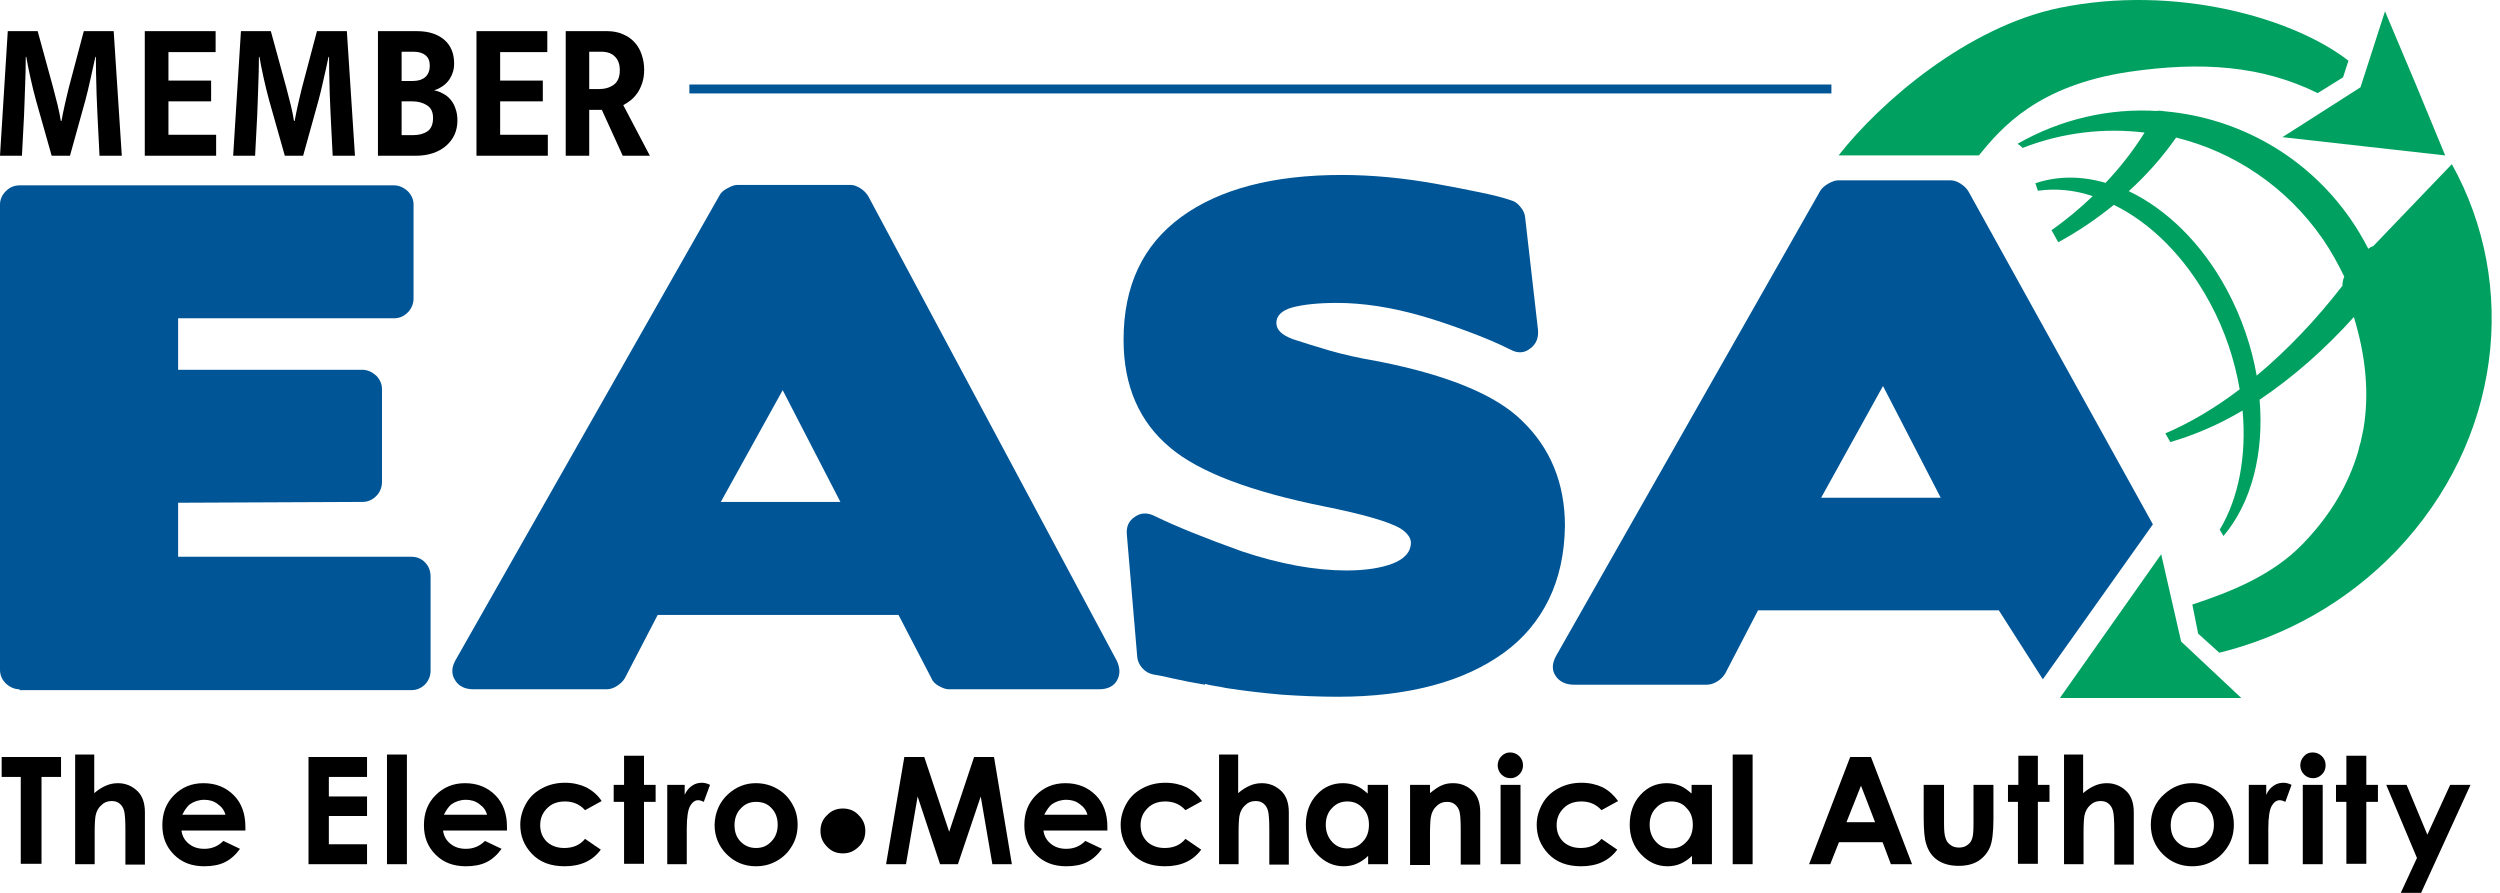 <svg width="280" height="100" viewBox="0 0 280 100" fill="none" xmlns="http://www.w3.org/2000/svg">
  <path d="M0.233 84.785H6.836V87.018H4.65V96.743H2.325V87.018H0.186V84.785H0.233ZM8.371 84.505H10.556V88.833C10.975 88.46 11.44 88.181 11.858 87.995C12.277 87.809 12.742 87.716 13.207 87.716C14.091 87.716 14.835 88.042 15.439 88.647C15.951 89.158 16.23 89.949 16.23 90.973V96.836H14.044V92.927C14.044 91.904 13.998 91.206 13.905 90.834C13.812 90.461 13.626 90.182 13.393 89.996C13.161 89.81 12.882 89.717 12.51 89.717C12.044 89.717 11.672 89.856 11.347 90.182C11.021 90.461 10.789 90.88 10.696 91.392C10.649 91.671 10.603 92.276 10.603 93.207V96.789H8.417V84.505H8.371ZM27.484 93.02H20.322C20.415 93.672 20.694 94.137 21.159 94.509C21.624 94.882 22.182 95.068 22.88 95.068C23.717 95.068 24.415 94.789 25.019 94.184L26.879 95.068C26.414 95.719 25.856 96.231 25.205 96.557C24.554 96.882 23.764 97.022 22.88 97.022C21.485 97.022 20.369 96.603 19.485 95.719C18.602 94.835 18.183 93.765 18.183 92.416C18.183 91.066 18.602 89.949 19.485 89.065C20.369 88.181 21.438 87.716 22.787 87.716C24.182 87.716 25.298 88.181 26.182 89.065C27.065 89.949 27.484 91.159 27.484 92.602V93.02ZM25.252 91.252C25.112 90.74 24.833 90.368 24.368 90.043C23.95 89.717 23.438 89.577 22.88 89.577C22.275 89.577 21.717 89.763 21.252 90.089C20.973 90.322 20.694 90.694 20.415 91.252H25.252ZM34.553 84.785H41.109V87.018H36.831V89.205H41.109V91.392H36.831V94.556H41.109V96.789H34.553V84.785ZM43.342 84.505H45.574V96.789H43.342V84.505ZM56.781 93.02H49.62C49.713 93.672 49.992 94.137 50.457 94.509C50.922 94.882 51.48 95.068 52.178 95.068C53.014 95.068 53.712 94.789 54.317 94.184L56.177 95.068C55.712 95.719 55.154 96.231 54.503 96.557C53.852 96.882 53.061 97.022 52.178 97.022C50.782 97.022 49.666 96.603 48.783 95.719C47.899 94.835 47.481 93.765 47.481 92.416C47.481 91.066 47.899 89.949 48.783 89.065C49.666 88.181 50.736 87.716 52.084 87.716C53.48 87.716 54.596 88.181 55.479 89.065C56.363 89.949 56.781 91.159 56.781 92.602V93.02ZM54.549 91.252C54.41 90.74 54.131 90.368 53.666 90.043C53.247 89.717 52.736 89.577 52.178 89.577C51.573 89.577 51.015 89.763 50.55 90.089C50.271 90.322 49.992 90.694 49.713 91.252H54.549ZM67.384 89.717L65.524 90.74C65.199 90.368 64.827 90.136 64.501 89.996C64.175 89.856 63.757 89.763 63.292 89.763C62.455 89.763 61.804 89.996 61.292 90.508C60.781 91.02 60.502 91.624 60.502 92.416C60.502 93.16 60.734 93.765 61.246 94.277C61.757 94.742 62.408 94.975 63.199 94.975C64.175 94.975 64.966 94.649 65.524 93.951L67.291 95.161C66.361 96.417 65.013 97.022 63.245 97.022C61.664 97.022 60.455 96.557 59.572 95.626C58.688 94.695 58.27 93.625 58.27 92.369C58.27 91.531 58.502 90.74 58.921 89.996C59.339 89.251 59.944 88.693 60.734 88.274C61.525 87.856 62.362 87.669 63.292 87.669C64.175 87.669 64.966 87.856 65.664 88.181C66.361 88.553 66.966 89.065 67.384 89.717ZM69.895 84.645H72.128V87.902H73.43V89.81H72.128V96.743H69.895V89.81H68.733V87.902H69.895V84.645ZM74.778 87.902H76.685V89.019C76.871 88.6 77.15 88.228 77.522 87.995C77.848 87.763 78.22 87.669 78.638 87.669C78.917 87.669 79.243 87.763 79.522 87.902L78.824 89.81C78.545 89.67 78.359 89.624 78.173 89.624C77.848 89.624 77.522 89.856 77.29 90.275C77.057 90.694 76.918 91.531 76.918 92.788V93.207V96.789H74.732V87.902H74.778ZM81.568 88.926C82.452 88.135 83.475 87.716 84.637 87.716C85.474 87.716 86.265 87.902 87.009 88.321C87.753 88.74 88.311 89.298 88.73 90.043C89.148 90.74 89.334 91.531 89.334 92.369C89.334 93.207 89.148 93.998 88.73 94.695C88.311 95.44 87.753 95.998 87.009 96.417C86.265 96.836 85.521 97.022 84.637 97.022C83.382 97.022 82.266 96.557 81.382 95.673C80.498 94.789 80.033 93.672 80.033 92.369C80.08 90.973 80.591 89.81 81.568 88.926ZM84.684 89.81C83.986 89.81 83.428 90.043 82.963 90.554C82.498 91.02 82.266 91.671 82.266 92.416C82.266 93.207 82.498 93.811 82.963 94.277C83.428 94.742 83.986 94.975 84.684 94.975C85.381 94.975 85.939 94.742 86.404 94.23C86.869 93.765 87.102 93.114 87.102 92.369C87.102 91.624 86.869 90.973 86.404 90.508C85.986 90.043 85.428 89.81 84.684 89.81Z" fill="black"/>
  <path d="M94.403 90.554C95.101 90.554 95.705 90.787 96.171 91.299C96.682 91.811 96.915 92.369 96.915 93.067C96.915 93.765 96.682 94.37 96.171 94.835C95.659 95.347 95.101 95.579 94.403 95.579C93.706 95.579 93.101 95.347 92.636 94.835C92.125 94.323 91.892 93.765 91.892 93.067C91.892 92.369 92.125 91.764 92.636 91.299C93.101 90.787 93.706 90.554 94.403 90.554Z" fill="black"/>
  <path d="M101.285 84.784H103.518L106.308 93.16L109.098 84.784H111.33L113.33 96.789H111.144L109.842 89.205L107.284 96.789H105.285L102.774 89.205L101.471 96.789H99.239L101.285 84.784ZM124.026 93.02H116.864C116.957 93.672 117.236 94.137 117.701 94.509C118.166 94.882 118.724 95.068 119.422 95.068C120.259 95.068 120.957 94.789 121.561 94.184L123.421 95.068C122.956 95.719 122.398 96.231 121.747 96.557C121.096 96.882 120.306 97.022 119.422 97.022C118.027 97.022 116.911 96.603 116.027 95.719C115.144 94.835 114.725 93.765 114.725 92.415C114.725 91.066 115.144 89.949 116.027 89.065C116.911 88.181 117.98 87.716 119.329 87.716C120.724 87.716 121.84 88.181 122.724 89.065C123.607 89.949 124.026 91.159 124.026 92.602V93.02ZM121.794 91.252C121.654 90.74 121.375 90.368 120.91 90.043C120.492 89.717 119.98 89.577 119.422 89.577C118.817 89.577 118.259 89.763 117.794 90.089C117.515 90.322 117.236 90.694 116.957 91.252H121.794ZM134.629 89.717L132.769 90.74C132.443 90.368 132.071 90.135 131.746 89.996C131.42 89.856 131.001 89.763 130.536 89.763C129.699 89.763 129.048 89.996 128.537 90.508C128.025 91.02 127.746 91.624 127.746 92.415C127.746 93.16 127.979 93.765 128.49 94.277C129.002 94.742 129.653 94.975 130.443 94.975C131.42 94.975 132.211 94.649 132.769 93.951L134.536 95.161C133.606 96.417 132.257 97.022 130.49 97.022C128.909 97.022 127.7 96.557 126.816 95.626C125.933 94.695 125.514 93.625 125.514 92.369C125.514 91.531 125.747 90.74 126.165 89.996C126.584 89.251 127.188 88.693 127.979 88.274C128.769 87.856 129.606 87.669 130.536 87.669C131.42 87.669 132.211 87.856 132.908 88.181C133.606 88.553 134.164 89.065 134.629 89.717ZM136.489 84.505H138.675V88.833C139.093 88.46 139.558 88.181 139.977 87.995C140.395 87.809 140.86 87.716 141.325 87.716C142.209 87.716 142.953 88.042 143.558 88.647C144.069 89.158 144.348 89.949 144.348 90.973V96.836H142.162V92.927C142.162 91.904 142.116 91.206 142.023 90.834C141.93 90.461 141.744 90.182 141.511 89.996C141.279 89.81 141 89.717 140.628 89.717C140.163 89.717 139.791 89.856 139.465 90.182C139.14 90.461 138.907 90.88 138.814 91.392C138.768 91.671 138.721 92.276 138.721 93.207V96.789H136.535V84.505H136.489ZM153.23 87.902H155.463V96.789H153.23V95.859C152.812 96.278 152.347 96.557 151.928 96.743C151.51 96.929 150.998 97.022 150.487 97.022C149.324 97.022 148.347 96.557 147.51 95.673C146.673 94.789 146.255 93.672 146.255 92.369C146.255 91.02 146.673 89.856 147.464 89.019C148.254 88.135 149.278 87.716 150.394 87.716C150.905 87.716 151.417 87.809 151.882 87.995C152.347 88.181 152.765 88.507 153.184 88.879V87.902H153.23ZM150.905 89.763C150.208 89.763 149.65 89.996 149.185 90.508C148.719 90.973 148.487 91.624 148.487 92.369C148.487 93.114 148.719 93.765 149.185 94.277C149.65 94.789 150.208 95.021 150.905 95.021C151.603 95.021 152.161 94.789 152.626 94.277C153.091 93.811 153.323 93.16 153.323 92.369C153.323 91.578 153.091 90.973 152.626 90.508C152.161 89.996 151.603 89.763 150.905 89.763ZM157.927 87.902H160.159V88.833C160.671 88.414 161.136 88.088 161.508 87.949C161.927 87.763 162.345 87.716 162.764 87.716C163.647 87.716 164.391 88.042 164.996 88.647C165.507 89.158 165.786 89.949 165.786 90.973V96.836H163.601V92.974C163.601 91.904 163.554 91.206 163.461 90.88C163.368 90.554 163.182 90.275 162.95 90.089C162.717 89.903 162.438 89.81 162.066 89.81C161.601 89.81 161.229 89.949 160.904 90.275C160.578 90.554 160.345 90.973 160.252 91.531C160.206 91.811 160.159 92.415 160.159 93.346V96.882H157.927V87.902ZM169.135 84.273C169.507 84.273 169.879 84.412 170.158 84.692C170.437 84.971 170.576 85.296 170.576 85.715C170.576 86.134 170.437 86.46 170.158 86.739C169.879 87.018 169.553 87.158 169.181 87.158C168.763 87.158 168.437 87.018 168.158 86.739C167.879 86.46 167.74 86.087 167.74 85.715C167.74 85.343 167.879 84.971 168.158 84.692C168.437 84.412 168.763 84.273 169.135 84.273ZM168.065 87.902H170.297V96.789H168.065V87.902ZM181.226 89.717L179.366 90.74C179.04 90.368 178.668 90.135 178.343 89.996C178.017 89.856 177.598 89.763 177.133 89.763C176.296 89.763 175.645 89.996 175.134 90.508C174.622 91.02 174.343 91.624 174.343 92.415C174.343 93.16 174.576 93.765 175.087 94.277C175.599 94.742 176.25 94.975 177.04 94.975C178.017 94.975 178.808 94.649 179.366 93.951L181.133 95.161C180.203 96.417 178.854 97.022 177.087 97.022C175.506 97.022 174.297 96.557 173.413 95.626C172.53 94.695 172.111 93.625 172.111 92.369C172.111 91.531 172.343 90.74 172.762 89.996C173.181 89.251 173.785 88.693 174.576 88.274C175.366 87.856 176.203 87.669 177.133 87.669C178.017 87.669 178.808 87.856 179.505 88.181C180.203 88.553 180.761 89.065 181.226 89.717ZM189.503 87.902H191.736V96.789H189.503V95.859C189.085 96.278 188.62 96.557 188.201 96.743C187.783 96.929 187.271 97.022 186.76 97.022C185.597 97.022 184.621 96.557 183.783 95.673C182.946 94.789 182.528 93.672 182.528 92.369C182.528 91.02 182.946 89.856 183.737 89.019C184.528 88.135 185.551 87.716 186.667 87.716C187.178 87.716 187.69 87.809 188.155 87.995C188.62 88.181 189.038 88.507 189.457 88.879V87.902H189.503ZM187.178 89.763C186.481 89.763 185.923 89.996 185.458 90.508C184.993 90.973 184.76 91.624 184.76 92.369C184.76 93.114 184.993 93.765 185.458 94.277C185.923 94.789 186.481 95.021 187.178 95.021C187.876 95.021 188.434 94.789 188.899 94.277C189.364 93.811 189.596 93.16 189.596 92.369C189.596 91.578 189.364 90.973 188.899 90.508C188.48 89.996 187.876 89.763 187.178 89.763ZM194.061 84.505H196.293V96.789H194.061V84.505ZM207.221 84.784H209.547L214.151 96.789H211.779L210.849 94.323H205.966L204.989 96.789H202.618L207.221 84.784ZM208.431 87.995L206.803 92.09H210.012L208.431 87.995ZM215.499 87.902H217.731V92.183C217.731 93.02 217.778 93.579 217.917 93.904C218.01 94.23 218.196 94.463 218.475 94.649C218.708 94.835 219.034 94.928 219.406 94.928C219.778 94.928 220.103 94.835 220.336 94.649C220.615 94.463 220.801 94.23 220.894 93.858C220.987 93.625 221.033 93.067 221.033 92.229V87.902H223.265V91.671C223.265 93.207 223.126 94.277 222.893 94.835C222.614 95.533 222.149 96.045 221.591 96.417C220.987 96.789 220.289 96.975 219.359 96.975C218.382 96.975 217.592 96.743 216.987 96.324C216.383 95.905 215.964 95.3 215.732 94.509C215.546 93.951 215.453 92.974 215.453 91.578V87.902H215.499ZM226.009 84.645H228.241V87.902H229.543V89.81H228.241V96.743H226.009V89.81H224.893V87.902H226.056V84.645H226.009ZM231.125 84.505H233.31V88.833C233.729 88.46 234.194 88.181 234.612 87.995C235.031 87.809 235.496 87.716 235.961 87.716C236.845 87.716 237.589 88.042 238.193 88.647C238.705 89.158 238.984 89.949 238.984 90.973V96.836H236.798V92.927C236.798 91.904 236.752 91.206 236.658 90.834C236.565 90.461 236.379 90.182 236.147 89.996C235.914 89.81 235.635 89.717 235.263 89.717C234.798 89.717 234.426 89.856 234.101 90.182C233.775 90.461 233.543 90.88 233.45 91.392C233.403 91.671 233.357 92.276 233.357 93.207V96.789H231.171V84.505H231.125ZM242.425 88.926C243.309 88.135 244.332 87.716 245.494 87.716C246.331 87.716 247.122 87.902 247.866 88.321C248.61 88.74 249.168 89.298 249.587 90.043C250.005 90.74 250.191 91.531 250.191 92.369C250.191 93.207 250.005 93.998 249.587 94.695C249.168 95.394 248.61 95.998 247.866 96.417C247.168 96.836 246.378 97.022 245.494 97.022C244.239 97.022 243.123 96.557 242.239 95.673C241.355 94.789 240.89 93.672 240.89 92.369C240.89 90.973 241.402 89.81 242.425 88.926ZM245.541 89.81C244.843 89.81 244.285 90.043 243.82 90.554C243.355 91.02 243.123 91.671 243.123 92.415C243.123 93.207 243.355 93.811 243.82 94.277C244.285 94.742 244.843 94.975 245.541 94.975C246.238 94.975 246.796 94.742 247.261 94.23C247.726 93.765 247.959 93.114 247.959 92.369C247.959 91.624 247.726 90.973 247.261 90.508C246.796 90.043 246.238 89.81 245.541 89.81ZM251.912 87.902H253.818V89.019C254.004 88.6 254.284 88.228 254.656 87.995C254.981 87.763 255.353 87.669 255.772 87.669C256.051 87.669 256.376 87.763 256.655 87.902L255.958 89.81C255.679 89.67 255.493 89.624 255.307 89.624C254.981 89.624 254.656 89.856 254.423 90.275C254.191 90.694 254.051 91.531 254.051 92.788V93.207V96.789H251.865V87.902H251.912ZM259.027 84.273C259.399 84.273 259.771 84.412 260.05 84.692C260.329 84.971 260.469 85.296 260.469 85.715C260.469 86.134 260.329 86.46 260.05 86.739C259.771 87.018 259.445 87.158 259.073 87.158C258.655 87.158 258.329 87.018 258.05 86.739C257.771 86.46 257.632 86.087 257.632 85.715C257.632 85.343 257.771 84.971 258.05 84.692C258.283 84.412 258.608 84.273 259.027 84.273ZM257.911 87.902H260.143V96.789H257.911V87.902ZM262.794 84.645H265.026V87.902H266.328V89.81H265.026V96.743H262.794V89.81H261.631V87.902H262.794V84.645ZM267.258 87.902H269.537L271.862 93.486L274.42 87.902H276.698L271.164 100H268.886L270.699 96.091L267.258 87.902Z" fill="black"/>
  <path d="M2.186 77.2C1.628 77.2 1.116 76.967 0.651 76.549C0.233 76.13 0 75.618 0 75.013V22.899C0 22.341 0.233 21.829 0.651 21.41C1.07 20.991 1.581 20.759 2.186 20.759H44.132C44.69 20.759 45.202 20.991 45.667 21.41C46.085 21.829 46.318 22.341 46.318 22.899V33.415C46.318 34.02 46.085 34.578 45.667 34.997C45.248 35.416 44.737 35.648 44.132 35.648H19.95V41.418H40.598C41.156 41.418 41.668 41.651 42.133 42.069C42.551 42.488 42.784 43 42.784 43.605V53.981C42.784 54.586 42.551 55.145 42.133 55.563C41.714 55.982 41.203 56.215 40.598 56.215L19.95 56.308V62.357H46.085C46.69 62.357 47.248 62.59 47.62 63.008C48.039 63.427 48.225 63.985 48.225 64.59V75.106C48.225 75.665 48.039 76.176 47.62 76.642C47.202 77.061 46.69 77.293 46.085 77.293H2.186V77.2Z" fill="#005596"/>
  <path d="M106.262 77.2C105.936 77.2 105.564 77.061 105.146 76.828C104.727 76.595 104.448 76.316 104.309 75.944L100.635 68.871H73.662L69.989 75.944C69.803 76.27 69.524 76.549 69.105 76.828C68.733 77.061 68.361 77.2 67.942 77.2H53.061C52.085 77.2 51.387 76.874 50.968 76.177C50.55 75.525 50.55 74.781 51.015 73.943L80.591 21.875C80.731 21.596 81.01 21.317 81.475 21.084C81.894 20.852 82.266 20.712 82.545 20.712H95.287C95.612 20.712 95.984 20.852 96.356 21.084C96.728 21.317 97.007 21.596 97.24 21.968L125.096 74.036C125.468 74.874 125.468 75.572 125.096 76.223C124.724 76.874 124.026 77.2 123.096 77.2H106.262ZM80.731 56.215H94.124L87.66 43.698L80.731 56.215Z" fill="#005596"/>
  <path d="M173.46 67.149C172.297 69.522 170.623 71.523 168.437 73.105C166.252 74.687 163.601 75.944 160.439 76.781C157.277 77.619 153.742 78.037 149.836 78.037C147.743 78.037 145.651 77.945 143.558 77.805C141.465 77.619 139.419 77.386 137.326 77.06C136.861 76.967 136.443 76.874 136.071 76.828C135.699 76.781 135.327 76.688 134.955 76.595V76.688C133.56 76.456 132.397 76.223 131.374 75.99C130.397 75.757 129.653 75.618 129.095 75.525C128.677 75.432 128.258 75.199 127.933 74.827C127.607 74.455 127.421 74.036 127.374 73.617L126.212 59.937C126.119 59.007 126.398 58.355 127.095 57.89C127.747 57.425 128.491 57.378 129.328 57.797C131.699 58.96 134.955 60.263 139.093 61.752C143.418 63.194 147.325 63.892 150.812 63.892C152.952 63.892 154.719 63.613 156.021 63.101C157.323 62.589 158.021 61.798 158.021 60.775C158.021 60.263 157.649 59.705 156.858 59.193C155.602 58.448 152.766 57.611 148.348 56.727C140.024 55.051 134.304 52.864 131.095 50.166C127.607 47.281 125.84 43.233 125.84 38.068C125.84 32.019 127.979 27.459 132.304 24.295C136.582 21.177 142.581 19.595 150.254 19.595C153.603 19.595 157.184 19.921 160.997 20.619C162.81 20.945 164.438 21.27 165.787 21.549C167.135 21.829 168.298 22.108 169.228 22.434C169.6 22.527 169.972 22.759 170.251 23.131C170.577 23.504 170.763 23.876 170.809 24.295L172.251 36.905C172.344 37.835 172.065 38.533 171.367 39.045C170.716 39.557 169.972 39.603 169.135 39.138C167.647 38.394 166.066 37.742 164.438 37.137C162.81 36.532 161.09 35.927 159.323 35.416C155.788 34.392 152.58 33.927 149.743 33.927C147.604 33.927 145.93 34.113 144.72 34.438C143.558 34.764 142.953 35.369 142.953 36.16C142.953 36.951 143.558 37.51 144.767 37.975C145.883 38.347 147.232 38.766 148.813 39.231C150.394 39.696 152.254 40.115 154.44 40.487C162.206 42.023 167.554 44.256 170.437 47.095C173.646 50.166 175.274 54.121 175.274 58.913C175.227 62.031 174.622 64.776 173.46 67.149Z" fill="#005596"/>
  <path d="M241.123 58.727L220.475 21.456C220.289 21.131 220.01 20.852 219.592 20.572C219.22 20.34 218.848 20.2 218.522 20.2H205.827C205.548 20.2 205.176 20.34 204.757 20.572C204.338 20.805 204.059 21.084 203.873 21.363L174.297 73.431C173.832 74.269 173.785 75.013 174.204 75.665C174.622 76.316 175.32 76.688 176.297 76.688H191.178C191.55 76.688 191.968 76.549 192.34 76.316C192.712 76.083 192.991 75.804 193.224 75.432L196.898 68.359H223.87L228.8 76.083L241.123 58.727ZM203.966 55.749L210.896 43.233L217.36 55.749H203.966Z" fill="#005596"/>
  <path d="M262.422 8.661L263.026 6.799C256.934 2.053 243.727 -1.809 230.613 0.89C220.336 3.03 210.616 11.406 205.919 17.408H221.638C224.195 14.244 228.241 9.591 238.379 8.056C246.61 6.846 253.353 7.358 259.585 10.429L262.422 8.661Z" fill="#00A160"/>
  <path d="M274.606 18.386L265.817 27.552C265.817 27.552 265.398 27.692 265.259 27.878C264.654 26.715 264.003 25.598 263.259 24.528C258.283 17.362 250.61 13.221 242.565 12.476C242.565 12.476 241.635 12.337 241.588 12.43C236.287 12.104 230.846 13.314 225.963 16.106C226.195 16.245 226.381 16.385 226.521 16.571C230.939 14.849 235.636 14.291 240.193 14.849C238.938 16.85 237.496 18.711 235.822 20.48C233.125 19.689 230.427 19.689 227.963 20.526L228.242 21.363C230.241 21.084 232.334 21.27 234.38 21.968C232.939 23.364 231.404 24.621 229.776 25.784L230.52 27.133C232.752 25.924 234.799 24.528 236.752 22.946C240.844 24.946 244.704 28.715 247.494 33.88C249.215 37.044 250.284 40.348 250.843 43.605C248.145 45.653 245.355 47.328 242.518 48.537L243.076 49.514C245.774 48.724 248.517 47.56 251.168 45.978C251.633 51.004 250.75 55.75 248.61 59.332L249.029 60.03C252.191 56.308 253.586 50.724 253.075 44.768C256.749 42.302 260.329 39.185 263.631 35.509C264.933 39.743 265.398 43.977 264.701 48.072C264.608 48.491 264.515 48.956 264.422 49.375C264.422 49.468 264.375 49.608 264.329 49.701C264.236 50.026 264.189 50.306 264.096 50.631C263.027 54.214 261.073 57.657 257.911 60.914C254.47 64.497 249.633 66.359 245.541 67.708L246.192 70.965L248.564 73.106C255.911 71.291 262.841 67.475 268.375 61.706C280.187 49.328 282.14 31.926 274.606 18.386ZM262.375 31.973C259.399 35.834 256.144 39.231 252.749 42.07C252.191 38.859 251.075 35.555 249.401 32.438C246.564 27.18 242.611 23.411 238.426 21.41C240.426 19.595 242.193 17.595 243.727 15.408C250.145 16.99 256.051 20.852 260.143 26.761C261.073 28.11 261.864 29.553 262.562 30.995C262.515 30.995 262.282 31.786 262.375 31.973Z" fill="#00A160"/>
  <path d="M244.285 71.849L242.053 62.078L230.706 78.177H251.028L244.285 71.849Z" fill="#00A160"/>
  <path d="M264.375 9.777L255.632 15.361L264.747 16.385L273.862 17.408L270.514 9.312L267.119 1.262L264.375 9.777Z" fill="#00A160"/>
  <path d="M0.871 3.488H4.218L5.96 9.845C6.037 10.125 6.114 10.428 6.192 10.753C6.282 11.078 6.366 11.403 6.443 11.727C6.521 12.052 6.592 12.37 6.656 12.68C6.721 12.99 6.772 13.278 6.811 13.544H6.888C6.927 13.307 6.979 13.034 7.043 12.724C7.108 12.399 7.179 12.067 7.256 11.727C7.334 11.388 7.411 11.056 7.488 10.731C7.566 10.406 7.637 10.111 7.701 9.845L9.385 3.488H12.732L13.642 17.442H11.145C11.068 15.906 10.991 14.37 10.913 12.835C10.836 11.299 10.784 9.749 10.758 8.184L10.739 6.368H10.681C10.513 7.18 10.326 8.029 10.12 8.915C9.926 9.801 9.739 10.576 9.559 11.24L7.837 17.442H5.786L4.025 11.218C3.805 10.421 3.599 9.579 3.406 8.693C3.212 7.807 3.057 7.032 2.941 6.368H2.883C2.883 6.899 2.877 7.46 2.864 8.051C2.851 8.627 2.832 9.203 2.806 9.778C2.793 10.354 2.773 10.923 2.748 11.484C2.735 12.03 2.715 12.532 2.69 12.99L2.457 17.442H0L0.871 3.488Z" fill="black"/>
  <path d="M16.215 3.488H24.149V5.836H18.866V9.025H23.645V11.351H18.866V15.094H24.207V17.442H16.215V3.488Z" fill="black"/>
  <path d="M26.985 3.488H30.333L32.074 9.845C32.152 10.125 32.229 10.428 32.306 10.753C32.397 11.078 32.481 11.403 32.558 11.727C32.635 12.052 32.706 12.37 32.771 12.68C32.835 12.99 32.887 13.278 32.926 13.544H33.003C33.042 13.307 33.093 13.034 33.158 12.724C33.222 12.399 33.293 12.067 33.371 11.727C33.448 11.388 33.525 11.056 33.603 10.731C33.68 10.406 33.751 10.111 33.816 9.845L35.499 3.488H38.847L39.756 17.442H37.26C37.182 15.906 37.105 14.37 37.028 12.835C36.95 11.299 36.899 9.749 36.873 8.184L36.854 6.368H36.795C36.628 7.18 36.441 8.029 36.234 8.915C36.041 9.801 35.854 10.576 35.673 11.24L33.951 17.442H31.9L30.139 11.218C29.92 10.421 29.714 9.579 29.52 8.693C29.327 7.807 29.172 7.032 29.056 6.368H28.998C28.998 6.899 28.991 7.46 28.978 8.051C28.965 8.627 28.946 9.203 28.92 9.778C28.907 10.354 28.888 10.923 28.862 11.484C28.849 12.03 28.83 12.532 28.804 12.99L28.572 17.442H26.114L26.985 3.488Z" fill="black"/>
  <path d="M46.683 3.488C47.973 3.488 48.992 3.806 49.741 4.441C50.489 5.076 50.863 5.969 50.863 7.121C50.863 7.549 50.792 7.933 50.65 8.272C50.521 8.612 50.347 8.907 50.128 9.158C49.921 9.395 49.683 9.594 49.412 9.756C49.154 9.919 48.889 10.037 48.618 10.111C48.98 10.184 49.315 10.31 49.624 10.487C49.947 10.65 50.224 10.871 50.457 11.152C50.702 11.432 50.889 11.772 51.018 12.171C51.16 12.554 51.231 12.997 51.231 13.499C51.231 14.075 51.121 14.607 50.902 15.094C50.682 15.566 50.366 15.98 49.953 16.334C49.554 16.689 49.063 16.962 48.483 17.154C47.915 17.346 47.283 17.442 46.587 17.442H42.33V3.488H46.683ZM44.981 9.07H46.238C46.819 9.07 47.277 8.929 47.612 8.649C47.961 8.354 48.135 7.918 48.135 7.342C48.135 6.825 47.973 6.441 47.651 6.19C47.341 5.925 46.89 5.792 46.296 5.792H44.981V9.07ZM44.981 15.138H46.238C46.896 15.138 47.438 14.998 47.864 14.717C48.289 14.422 48.502 13.92 48.502 13.211C48.502 12.547 48.276 12.075 47.825 11.794C47.373 11.499 46.819 11.351 46.161 11.351H44.981V15.138Z" fill="black"/>
  <path d="M53.365 3.488H61.298V5.836H56.016V9.025H60.795V11.351H56.016V15.094H61.356V17.442H53.365V3.488Z" fill="black"/>
  <path d="M63.361 3.488H67.986C68.669 3.488 69.269 3.606 69.785 3.843C70.314 4.064 70.753 4.374 71.101 4.773C71.449 5.157 71.707 5.615 71.875 6.146C72.056 6.663 72.146 7.224 72.146 7.829C72.146 8.39 72.069 8.892 71.914 9.335C71.772 9.764 71.585 10.14 71.353 10.465C71.133 10.775 70.882 11.041 70.598 11.262C70.327 11.469 70.063 11.639 69.805 11.772L72.784 17.442H69.746L67.405 12.303H65.993V17.442H63.361V3.488ZM65.993 9.978H67.038C67.734 9.978 68.302 9.815 68.74 9.491C69.192 9.166 69.418 8.627 69.418 7.874C69.418 7.209 69.237 6.7 68.876 6.345C68.528 5.976 68.011 5.792 67.328 5.792H65.993V9.978Z" fill="black"/>
  <line x1="77.21" y1="9.965" x2="205.117" y2="9.965" stroke="#005596"/>
</svg>
